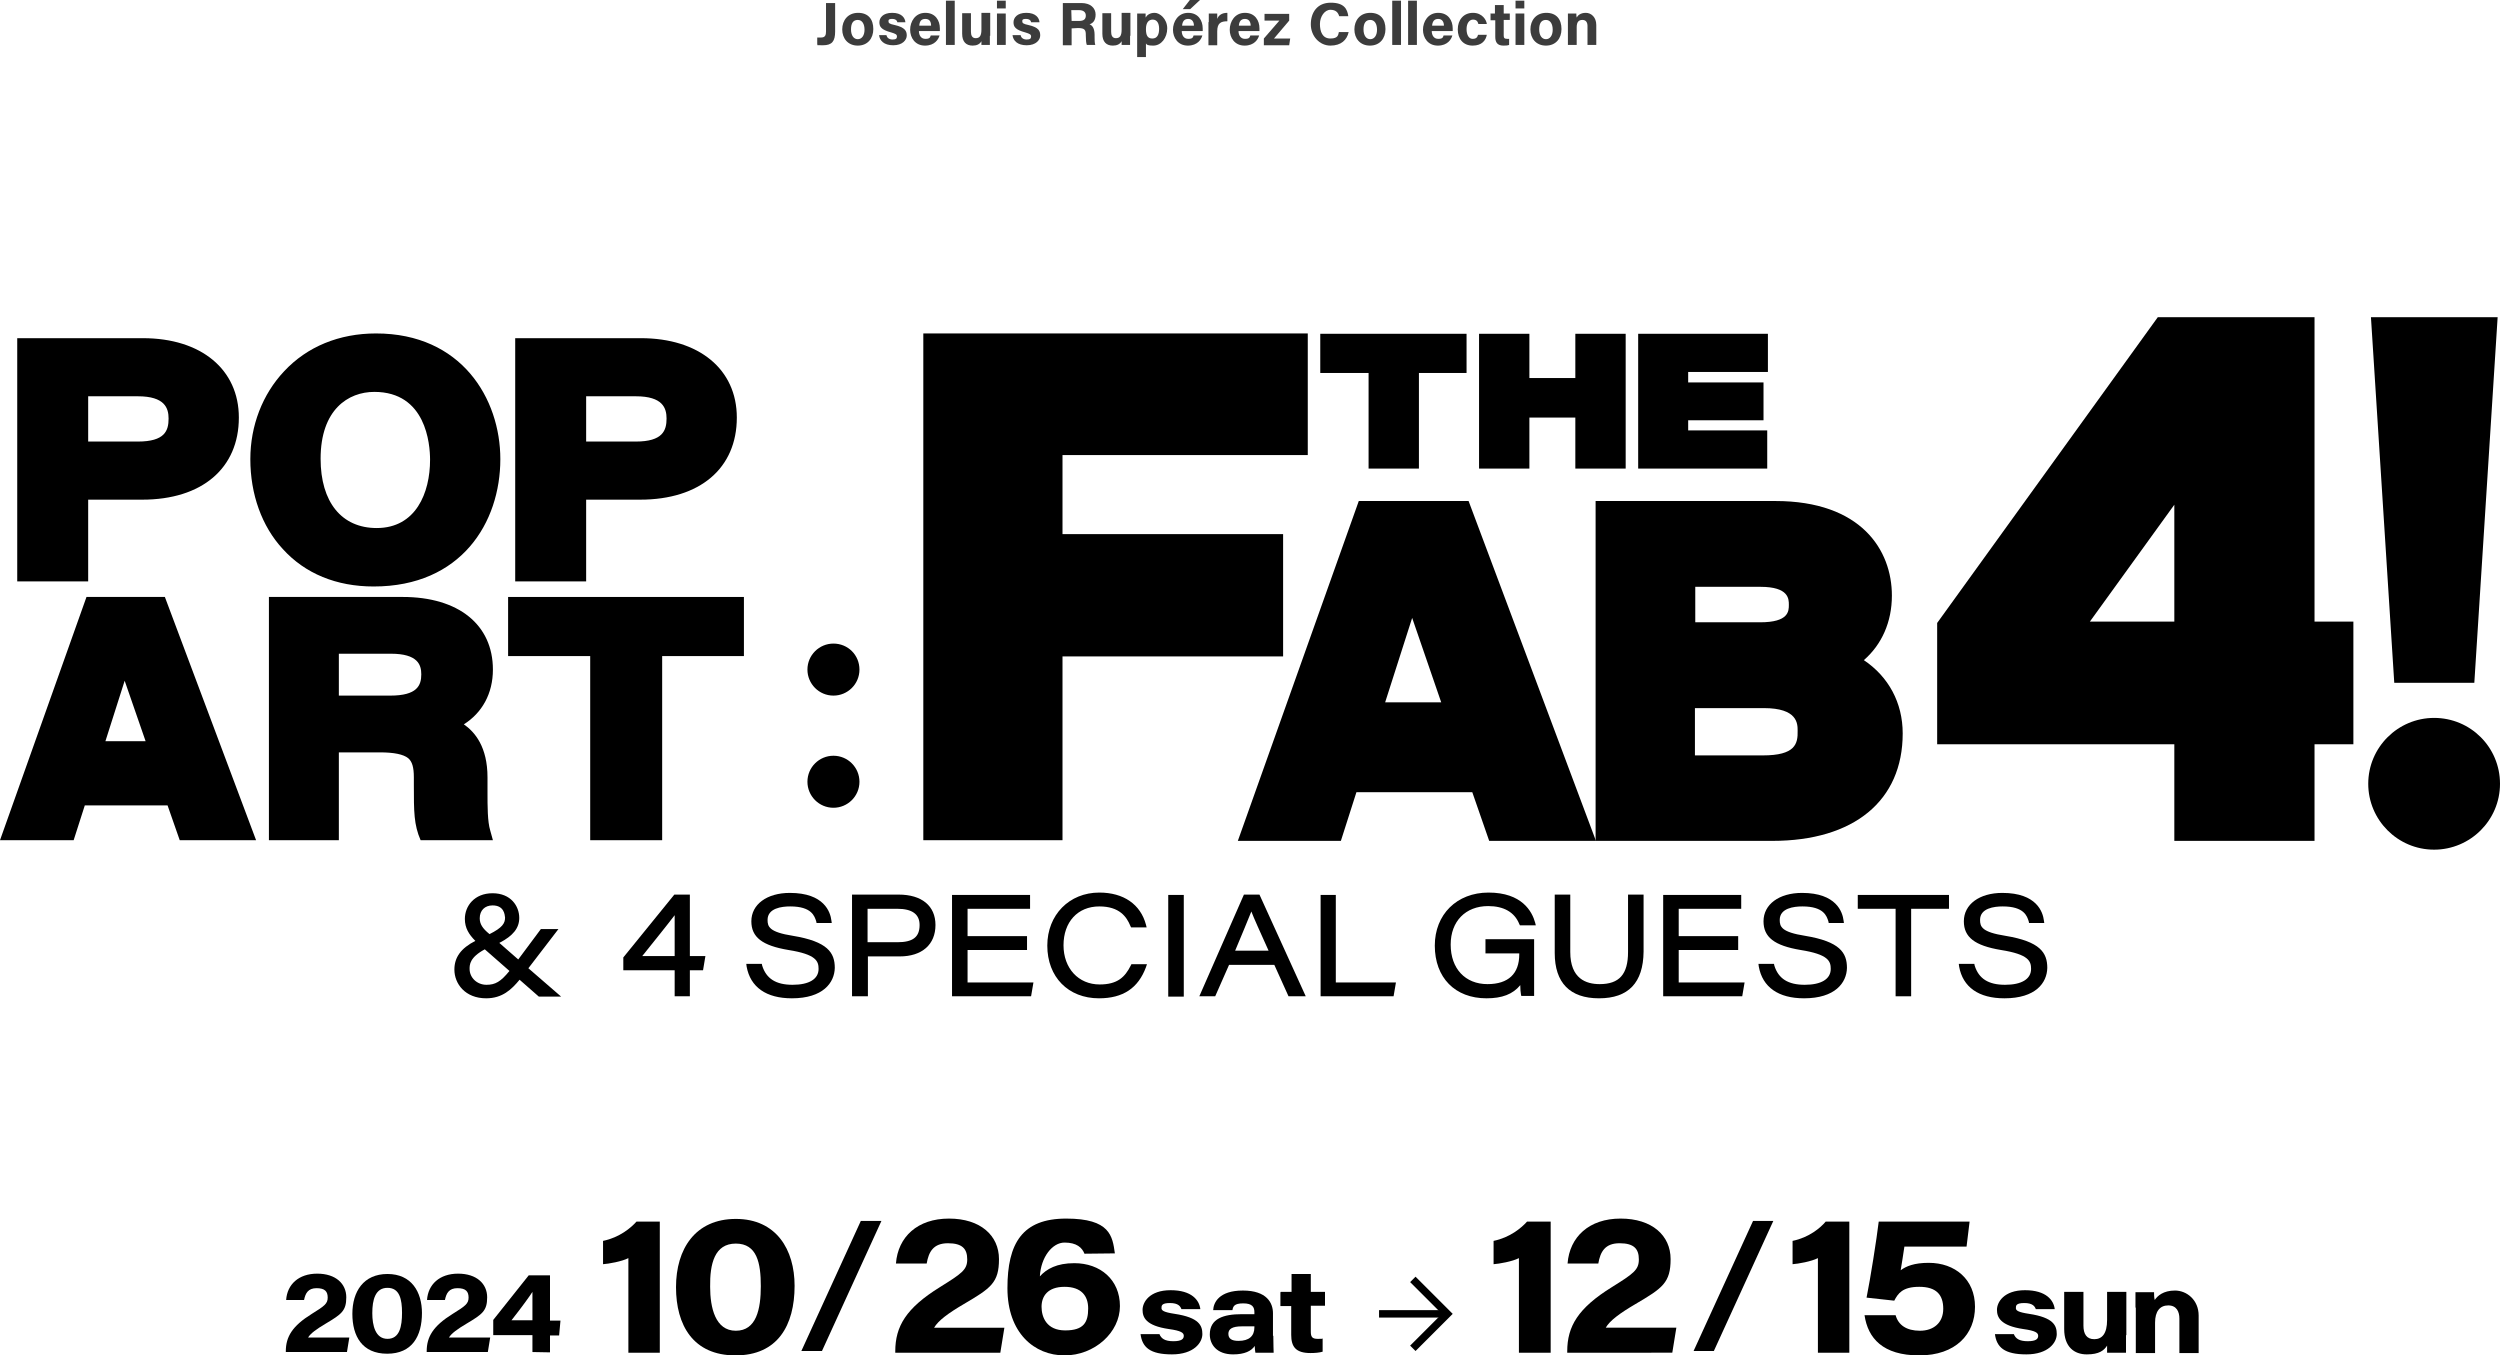 <?xml version="1.0" encoding="utf-8"?>
<!-- Generator: Adobe Illustrator 27.9.1, SVG Export Plug-In . SVG Version: 6.00 Build 0)  -->
<svg version="1.1" id="レイヤー_1" xmlns="http://www.w3.org/2000/svg" xmlns:xlink="http://www.w3.org/1999/xlink" x="0px"
	 y="0px" viewBox="0 0 740 401.2" style="enable-background:new 0 0 740 401.2;" xml:space="preserve">
<style type="text/css">
	.st0{fill:#3C3C3C;}
</style>
<g>
	<path d="M84.6,400.2V400c0-4.3,1.9-7.5,7.7-11.1c3.7-2.3,4.7-3,4.7-4.8s-0.8-2.8-3.3-2.8s-3.3,1.5-3.7,3.5h-5.3
		c0.3-4.6,3.7-7.8,9.2-7.8s8.6,3,8.6,7s-1.4,5-6.1,7.8c-2.7,1.6-4.5,2.9-5.2,4.1h12.2l-0.7,4.3H84.5H84.6L84.6,400.2z"/>
	<path d="M124.9,388.6c0,6.9-2.9,12.1-10.3,12.1s-10.3-5.2-10.3-11.8s3.3-11.8,10.4-11.8s10.2,5.3,10.2,11.6l0,0L124.9,388.6z
		 M110.2,388.7c0,3.6,0.9,7.6,4.5,7.6s4.3-3.7,4.3-7.7s-0.7-7.4-4.3-7.4S110.2,384.7,110.2,388.7L110.2,388.7z"/>
	<path d="M126.3,400.2V400c0-4.3,1.9-7.5,7.7-11.1c3.7-2.3,4.7-3,4.7-4.8s-0.8-2.8-3.3-2.8s-3.3,1.5-3.7,3.5h-5.3
		c0.3-4.6,3.7-7.8,9.2-7.8s8.6,3,8.6,7s-1.4,5-6.1,7.8c-2.7,1.6-4.5,2.9-5.2,4.1h12.2l-0.7,4.3h-18.2
		C126.2,400.2,126.3,400.2,126.3,400.2z"/>
	<path d="M157.6,400.2v-5H146v-4.5l10.5-13.2h6.3v13.4h3.1l-0.4,4.4h-2.7v5L157.6,400.2L157.6,400.2z M157.6,387.3v-4.9
		c-0.9,1.4-2.9,4.2-6.2,8.4h6.2V387.3L157.6,387.3z"/>
	<path d="M186,400.4v-28c-1.9,1-5.9,1.7-7.5,1.8v-6.9c4.9-1,8.3-3.9,9.9-5.7h6.9v38.8L186,400.4L186,400.4L186,400.4z"/>
	<path d="M235.2,380.6c0,11.7-5,20.6-17.5,20.6s-17.6-8.9-17.6-20.2s5.7-20.2,17.7-20.2S235.2,369.9,235.2,380.6L235.2,380.6
		L235.2,380.6z M210.2,380.9c0,6.1,1.5,13,7.6,13s7.4-6.4,7.4-13.2s-1.1-12.6-7.4-12.6S210.1,374.1,210.2,380.9L210.2,380.9
		L210.2,380.9z"/>
	<path d="M254.8,361.4h6.1l-17.6,38.5h-6.1L254.8,361.4L254.8,361.4z"/>
	<path d="M265,400.4V400c0-7.4,3.2-12.8,13.2-19c6.4-4,8.1-5.1,8.1-8.2s-1.4-4.8-5.7-4.8s-5.7,2.5-6.3,6h-9.1
		c0.6-7.9,6.4-13.3,15.7-13.3s14.8,5,14.8,12s-2.4,8.6-10.4,13.3c-4.6,2.7-7.6,4.9-8.8,7h20.8l-1.2,7.4H265L265,400.4z"/>
	<path d="M321,371.1c-0.7-1.8-2.3-3.3-5.9-3.3s-7,4.3-7.3,10c2-2.2,5-3.9,10.2-3.9c7.7,0,13.5,4.9,13.5,12.7s-7.5,14.6-16.4,14.6
		s-16.9-6.6-16.9-19.9s4.4-20.6,17.4-20.6s13.7,5.2,14.4,10.3L321,371.1L321,371.1L321,371.1z M322.1,387.3c0-3.7-2-6.4-7-6.4
		s-6.8,2.8-6.8,5.9s1.5,7,7,7S322.1,391.4,322.1,387.3L322.1,387.3z"/>
	<path d="M343.2,394.9c0.5,1.3,1.6,2.1,4.1,2.1s3.1-0.7,3.1-1.6s-0.8-1.5-4.4-2c-6.9-1-7.8-3.5-7.8-5.7s2-5.8,8.3-5.8s8.5,3,8.8,5.6
		h-5.6c-0.3-0.8-0.9-1.8-3.4-1.8s-2.5,0.8-2.5,1.5s0.6,1.2,3.9,1.7c7.3,1.1,8.2,3.5,8.2,6s-2.5,6-9,6s-8.8-2.1-9.3-6L343.2,394.9
		L343.2,394.9L343.2,394.9z"/>
	<path d="M376.9,395.4c0,2.3,0.1,4.7,0.1,5h-5.4c-0.1-0.4-0.2-1.5-0.2-2c-1,1.5-3,2.5-6.4,2.5c-4.9,0-6.9-3-6.9-5.9
		c0-4.7,4.1-6,9.4-6h3.8v-0.6c0-1.5-0.6-2.6-3.3-2.6s-3,0.9-3.2,2h-5.7c0.1-2.2,1.7-5.8,8.8-5.8s8.9,3.7,8.9,6.7v6.7L376.9,395.4
		L376.9,395.4z M371.2,392.6h-3.6c-2.9,0-4,0.8-4,2.2s0.9,2.1,3,2.1c3.1,0,4.7-1.4,4.7-4v-0.3L371.2,392.6L371.2,392.6z"/>
	<path d="M379.1,382.4h3.2v-5.3h5.7v5.3h4.2v4.1H388v7.6c0,1.5,0.3,2.2,2,2.2s1,0,1.5-0.1v3.9c-1,0.3-2.3,0.4-3.6,0.4
		c-4.4,0-5.7-1.9-5.7-5.4v-8.5H379v-4.1h0.1V382.4z"/>
	<path d="M449.6,400.4v-28c-1.9,1-5.9,1.7-7.5,1.8v-6.9c4.9-1,8.3-3.9,9.9-5.7h7v38.8L449.6,400.4L449.6,400.4z"/>
	<path d="M463.9,400.4V400c0-7.4,3.2-12.8,13.2-19c6.4-4,8-5.1,8-8.2s-1.4-4.8-5.7-4.8s-5.7,2.5-6.3,6H464
		c0.6-7.9,6.4-13.3,15.7-13.3s14.8,5,14.8,12s-2.4,8.6-10.4,13.3c-4.6,2.7-7.6,4.9-8.8,7h20.9l-1.2,7.4H463.9z"/>
	<path d="M518.9,361.4h6l-17.6,38.5h-6L518.9,361.4z"/>
	<path d="M538.1,400.4v-28c-1.9,1-5.9,1.7-7.5,1.8v-6.9c4.9-1,8.3-3.9,9.8-5.7h7v38.8L538.1,400.4L538.1,400.4z"/>
	<path d="M582.1,369h-18.4c-0.3,2.1-0.8,5.2-1.1,7c1.6-1.2,4-2.2,8.3-2.2c7.8,0,13.7,4.9,13.7,13s-5.7,14.4-16.5,14.4
		s-15.2-5.1-16.2-11.9h9.2c0.8,2.9,3.2,4.6,7.2,4.6s6.9-2.3,6.9-6.5s-2.1-6.5-7.1-6.5s-6.3,2-7.4,4.1l-8.2-0.9
		c1.1-5.4,3-17.4,3.6-22.5H583L582.1,369L582.1,369L582.1,369z"/>
	<path d="M596.1,394.9c0.5,1.3,1.6,2.1,4.1,2.1s3.1-0.7,3.1-1.6s-0.8-1.5-4.4-2c-6.8-1-7.8-3.5-7.8-5.7s2-5.8,8.3-5.8s8.5,3,8.8,5.6
		h-5.6c-0.3-0.8-0.9-1.8-3.4-1.8s-2.5,0.8-2.5,1.5s0.6,1.2,3.9,1.7c7.3,1.1,8.2,3.5,8.2,6s-2.5,6-9,6s-8.8-2.1-9.3-6L596.1,394.9
		L596.1,394.9z"/>
	<path d="M629.3,395.2v5.2h-5.6v-2.1c-0.9,1.4-2.3,2.6-6,2.6s-6.7-2.2-6.7-7.5v-11h5.7v10c0,2.4,0.9,4,3.2,4s3.8-1.6,3.8-5.7v-8.3
		h5.7v12.8H629.3L629.3,395.2z"/>
	<path d="M632.1,387v-4.5h5.5c0,0.5,0,1.6,0.2,2.3c0.8-1.2,2.5-2.8,6-2.8s7,2.8,7,7.4v11.1h-5.7v-10.2c0-2-0.8-3.9-3.3-3.9
		s-3.9,1.8-3.9,5.1v9h-5.7v-13.4l0,0L632.1,387z"/>
	<rect x="408.2" y="387.8" width="20.1" height="2.2"/>
	<polygon points="419,399.9 417.4,398.3 426.8,388.9 417.4,379.5 419,377.9 430,388.9 	"/>
</g>
<g>
	<path class="st0" d="M247.2,9.3c0,2.9-0.9,4.1-3.6,4.1s-1.2,0-1.7-0.2v-2.1h1.2c1.2,0,1.4-0.8,1.4-1.8V0.9h2.7L247.2,9.3L247.2,9.3
		L247.2,9.3z"/>
	<path class="st0" d="M258.5,8.6c0,2.8-1.7,4.9-4.6,4.9s-4.6-2.1-4.6-4.8s1.7-4.9,4.7-4.9C257,3.8,258.5,5.7,258.5,8.6L258.5,8.6z
		 M251.9,8.7c0,1.8,0.8,2.9,2,2.9s2-1.1,2-2.8s-0.7-2.9-2-2.9S251.9,6.8,251.9,8.7L251.9,8.7z"/>
	<path class="st0" d="M262.4,10.5c0.2,0.7,0.8,1.2,1.8,1.2s1.3-0.3,1.3-0.9s-0.4-0.8-1.7-1.2c-3-0.8-3.5-1.7-3.5-3s1-2.8,3.8-2.8
		s3.8,1.5,3.9,2.8h-2.4c0-0.3-0.3-1-1.5-1S263,6,263,6.4s0.3,0.7,1.8,1c3.1,0.7,3.6,1.8,3.6,3.1s-1.2,2.9-4,2.9s-4-1.4-4.2-3h2.5
		h-0.3L262.4,10.5z"/>
	<path class="st0" d="M272,9.2c0,1.2,0.6,2.3,1.9,2.3s1.4-0.4,1.6-1h2.6c-0.3,1.1-1.4,3-4.3,3s-4.4-2.3-4.4-4.7s1.5-5,4.5-5
		s4.3,2.3,4.3,4.6s0,0.5,0,0.8H272z M275.6,7.6c0-1.1-0.4-2-1.7-2s-1.7,0.8-1.8,2h3.6H275.6z"/>
	<path class="st0" d="M280,13.3V0.2h2.6v13.1H280z"/>
	<path class="st0" d="M293,10.6v2.7h-2.5v-1.1c-0.5,0.9-1.4,1.3-2.6,1.3c-1.9,0-3.1-1.1-3.1-3.5V3.9h2.6v5.5c0,1,0.3,1.9,1.4,1.9
		s1.7-0.6,1.7-2.5v-5h2.6v6.6l0,0v0.2L293,10.6z"/>
	<path class="st0" d="M295.1,0.2h2.6v2.3h-2.6V0.2z M295.1,4h2.6v9.3h-2.6V4z"/>
	<path class="st0" d="M302.1,10.5c0.2,0.7,0.8,1.2,1.8,1.2s1.3-0.3,1.3-0.9s-0.4-0.8-1.7-1.2c-3-0.8-3.5-1.7-3.5-3s1-2.8,3.8-2.8
		s3.8,1.5,3.9,2.8h-2.5c0-0.3-0.3-1-1.5-1s-1.1,0.4-1.1,0.8s0.3,0.7,1.8,1c3.1,0.7,3.5,1.8,3.5,3.1s-1.2,2.9-4,2.9s-4-1.4-4.2-3h2.5
		l0,0L302.1,10.5z"/>
	<path class="st0" d="M317.2,8.4v5h-2.6V0.9h5.5c2.7,0,4.2,1.5,4.2,3.4s-0.9,2.6-1.8,2.9c0.6,0.2,1.5,0.9,1.5,3.1v0.6
		c0,0.8,0,1.8,0.2,2.4h-2.5c-0.2-0.5-0.3-1.5-0.3-2.8v-0.2c0-1.4-0.3-2-2.3-2L317.2,8.4L317.2,8.4z M317.2,6.2h2.2
		c1.5,0,2-0.6,2-1.6s-0.7-1.6-2-1.6h-2.3L317.2,6.2L317.2,6.2L317.2,6.2z"/>
	<path class="st0" d="M334.5,10.6v2.7H332v-1.1c-0.5,0.9-1.4,1.3-2.6,1.3c-1.9,0-3.1-1.1-3.1-3.5V3.9h2.6v5.5c0,1,0.3,1.9,1.4,1.9
		s1.7-0.6,1.7-2.5v-5h2.6v6.6l0,0v0.2L334.5,10.6z"/>
	<path class="st0" d="M339.2,12.5v4.4h-2.6V4h2.5v1.2c0.4-0.7,1.2-1.4,2.7-1.4s3.7,1.8,3.7,4.6s-1.8,5.1-4.1,5.1s-2-0.5-2.4-1H339.2
		L339.2,12.5z M343.1,8.5c0-1.7-0.7-2.7-1.9-2.7s-2,0.9-2,2.8s0.5,2.8,1.9,2.8S343.1,10.3,343.1,8.5L343.1,8.5L343.1,8.5z"/>
	<path class="st0" d="M349.8,9.2c0,1.2,0.6,2.3,1.9,2.3s1.4-0.4,1.6-1h2.6c-0.3,1.1-1.4,3-4.3,3s-4.4-2.3-4.4-4.7s1.5-5,4.5-5
		s4.3,2.3,4.3,4.6s0,0.5,0,0.8H349.8z M353.4,7.6c0-1.1-0.5-2-1.7-2s-1.7,0.8-1.8,2H353.4z M355.2,0l-2.9,2.7h-2.2l2.1-2.7h3.1
		H355.2z"/>
	<path class="st0" d="M357.8,6.5V4h2.5v1.6c0.4-1.1,1.4-1.8,3-1.8v2.5c-1.9,0-3,0.5-3,3v4.1h-2.6V6.6L357.8,6.5L357.8,6.5z"/>
	<path class="st0" d="M366.6,9.2c0,1.2,0.6,2.3,1.9,2.3s1.4-0.4,1.6-1h2.6c-0.3,1.1-1.4,3-4.3,3s-4.4-2.3-4.4-4.7s1.5-5,4.5-5
		s4.3,2.3,4.3,4.6s0,0.5,0,0.8H366.6z M370.2,7.6c0-1.1-0.5-2-1.7-2s-1.7,0.8-1.8,2H370.2z"/>
	<path class="st0" d="M374.1,11.4l4.6-5.3h-4.4v-2h7.3v2l-4.5,5.3h4.8l-0.3,2h-7.5v-1.9l0,0V11.4z"/>
	<path class="st0" d="M399.2,9.5c-0.5,2.3-2.2,4-5.4,4s-5.8-2.8-5.8-6.3s1.9-6.4,5.9-6.4s4.9,1.9,5.2,4h-2.7c-0.3-1-0.9-1.9-2.6-1.9
		s-3.1,2-3.1,4.2s0.7,4.3,3.1,4.3s2.3-1.2,2.5-1.9H399.2z"/>
	<path class="st0" d="M410.1,8.6c0,2.8-1.7,4.9-4.6,4.9s-4.6-2.1-4.6-4.8s1.7-4.9,4.7-4.9S410.1,5.7,410.1,8.6L410.1,8.6z
		 M403.6,8.7c0,1.8,0.8,2.9,2,2.9s2-1.1,2-2.8s-0.7-2.9-2-2.9S403.6,6.8,403.6,8.7L403.6,8.7z"/>
	<path class="st0" d="M412.1,13.3V0.2h2.6v13.1H412.1z"/>
	<path class="st0" d="M416.8,13.3V0.2h2.6v13.1H416.8z"/>
	<path class="st0" d="M423.8,9.2c0,1.2,0.6,2.3,1.9,2.3s1.4-0.4,1.6-1h2.6c-0.3,1.1-1.4,3-4.3,3s-4.4-2.3-4.4-4.7s1.5-5,4.5-5
		s4.3,2.3,4.3,4.6s0,0.5,0,0.8H423.8z M427.4,7.6c0-1.1-0.5-2-1.7-2s-1.7,0.8-1.8,2H427.4z"/>
	<path class="st0" d="M440.1,10.3c-0.3,1.6-1.4,3.2-4.2,3.2s-4.4-2-4.4-4.8s1.7-4.9,4.5-4.9s4,2.2,4.1,3.3h-2.5
		c-0.2-0.8-0.6-1.3-1.6-1.3s-1.9,1-1.9,2.8s0.7,2.9,1.8,2.9s1.4-0.5,1.6-1.2H440.1z"/>
	<path class="st0" d="M441.1,4h1.4V1.5h2.6V4h1.8v1.9h-1.8v4.6c0,0.7,0.2,1,1,1s0.4,0,0.6,0v1.8c-0.5,0.2-1.2,0.2-1.7,0.2
		c-1.8,0-2.4-1-2.4-2.6V6h-1.4V4.1L441.1,4L441.1,4z"/>
	<path class="st0" d="M448.6,0.2h2.6v2.3h-2.6V0.2z M448.6,4h2.6v9.3h-2.6V4z"/>
	<path class="st0" d="M462.2,8.6c0,2.8-1.7,4.9-4.6,4.9s-4.6-2.1-4.6-4.8s1.7-4.9,4.7-4.9S462.2,5.7,462.2,8.6L462.2,8.6z
		 M455.6,8.7c0,1.8,0.8,2.9,2,2.9s2-1.1,2-2.8s-0.7-2.9-2-2.9S455.6,6.8,455.6,8.7L455.6,8.7z"/>
	<path class="st0" d="M464.1,6.3V4h2.5c0,0.2,0,0.9,0.1,1.2c0.3-0.6,1.1-1.4,2.7-1.4s3.1,1.3,3.1,3.6v5.9h-2.6V7.7
		c0-1-0.4-1.8-1.5-1.8s-1.7,0.6-1.7,2.2v5.2h-2.6V6.3C464.1,6.3,464.1,6.3,464.1,6.3z"/>
</g>
<g>
	<g>
		<g>
			<path d="M143.9,295.5c-6.2,0-9.4-4.3-9.4-8.5c0-3.6,1.9-6.3,6.2-8.5c-1.9-1.9-3.1-3.8-3.1-6.5c0-3.8,2.8-7.6,8.2-7.6
				c5.4,0,7.9,3.8,7.9,7.3c0,3-1.8,5.3-5.9,7.4l5.6,4.9l6.7-9h5.2l-8.9,11.6l9.7,8.4h-6.6l-5.7-5
				C151.4,292.9,148.7,295.5,143.9,295.5z M143.5,281c-4.5,2.4-4.5,4.6-4.5,5.8c0,2.6,2.2,4.7,5,4.7c2.6,0,4.2-0.9,6.8-4.1
				L143.5,281z M145.8,268c-2.3,0-3.8,1.5-3.8,3.8c0,1.7,0.8,3,2.9,4.7c3.8-1.9,4.6-3.2,4.6-4.9C149.4,270.7,149.2,268,145.8,268z"
				/>
		</g>
		<g>
			<path d="M199.7,294.9v-7.7h-15.2v-3.8l15.1-18.6h4.6V283h4.6l-0.7,4.2h-3.9v7.7H199.7z M199.7,283v-7.3c0-2,0-3.6,0-4.8
				c-2.2,2.9-6.4,8.1-9.6,12.1H199.7z"/>
		</g>
		<g>
			<path d="M234.4,295.5c-7.6,0-12.3-3.3-13.4-9.4l-0.1-0.8h4.6l0.1,0.5c1.2,3.9,4.1,5.7,9,5.7c4.9,0,7.7-1.7,7.7-4.7
				c0-2.3-0.7-4.3-8.9-5.6c-7.8-1.3-11-3.8-11-8.5c0-5,4.6-8.4,11.4-8.4c10.2,0,12,5.7,12.3,8.2l0.1,0.7h-4.5l-0.1-0.5
				c-0.5-1.5-1.3-4.4-7.7-4.4c-2.5,0-6.7,0.5-6.7,4c0,2,0.5,3.6,7.5,4.7c10.3,1.7,12.4,5,12.4,9.5
				C247,290.9,243.6,295.5,234.4,295.5z"/>
		</g>
		<g>
			<path d="M252.2,294.9v-30.1H266c6.8,0,10.9,3.3,10.9,9c0,5.8-4,9.3-10.6,9.3h-9.4v11.8H252.2z M265.6,278.9
				c4.6,0,6.6-1.5,6.6-5.1c0-3.2-2.2-4.8-6.6-4.8h-8.8v9.9H265.6z"/>
		</g>
		<g>
			<polygon points="281.8,294.9 281.8,264.9 304.9,264.9 304.9,269 286.4,269 286.4,277.1 304,277.1 304,281.2 286.4,281.2 
				286.4,290.8 305.9,290.8 305.2,294.9 			"/>
		</g>
		<g>
			<path d="M325.3,295.5c-9.1,0-15.3-6.3-15.3-15.6c0-9.1,6.5-15.7,15.4-15.7c7.2,0,12.2,3.5,13.8,9.5l0.2,0.8h-4.6l-0.2-0.4
				c-1.1-2.7-3.2-5.8-9.2-5.8c-6.4,0-10.6,4.6-10.6,11.5c0,6.8,4.4,11.6,10.7,11.6c5.3,0,7.5-2.2,9.2-5.6l0.2-0.4h4.6l-0.3,0.9
				C336.9,292.5,332.4,295.5,325.3,295.5z"/>
		</g>
		<g>
			<rect x="345.8" y="264.9" width="4.6" height="30.1"/>
		</g>
		<g>
			<path d="M381.4,294.9l-4.2-9.3h-13.4l-4.1,9.3H355l13.2-30.1h4.6l13.7,30.1H381.4z M375.5,281.4c-2.7-6-4.3-9.5-5.1-11.6
				c-1.1,2.8-3.1,7.5-4.8,11.6H375.5z"/>
		</g>
		<g>
			<polygon points="390.9,294.9 390.9,264.9 395.4,264.9 395.4,290.8 413.2,290.8 412.5,294.9 			"/>
		</g>
		<g>
			<path d="M440,295.5c-9.3,0-15.3-6.1-15.3-15.6c0-9.2,6.5-15.7,15.9-15.7c9.9,0,12.9,5.6,13.8,8.9l0.2,0.8h-4.7l-0.2-0.4
				c-1.4-3.5-4.6-5.3-9.2-5.3c-6.7,0-11.1,4.5-11.1,11.4c0,7.1,4.3,11.7,10.9,11.7c6.2,0,9.4-3.1,9.4-8.8v-0.3h-10v-4.2h14.4v16.8
				h-3.8l-0.1-0.5c-0.1-0.5-0.2-1.6-0.2-2.7C447.8,294.3,444.6,295.5,440,295.5z"/>
		</g>
		<g>
			<path d="M473.3,295.5c-8.6,0-13.1-4.6-13.1-13.4v-17.3h4.6v17c0,7.9,4.7,9.5,8.7,9.5c5.8,0,8.4-2.9,8.4-9.5v-17h4.6v16.9
				C486.4,290.9,482,295.5,473.3,295.5z"/>
		</g>
		<g>
			<polygon points="492.3,294.9 492.3,264.9 515.4,264.9 515.4,269 496.9,269 496.9,277.1 514.5,277.1 514.5,281.2 496.9,281.2 
				496.9,290.8 516.4,290.8 515.7,294.9 			"/>
		</g>
		<g>
			<path d="M534,295.5c-7.6,0-12.3-3.3-13.4-9.4l-0.1-0.8h4.6l0.1,0.5c1.2,3.9,4.1,5.7,9,5.7c4.9,0,7.7-1.7,7.7-4.7
				c0-2.3-0.7-4.3-8.9-5.6c-7.8-1.3-11-3.8-11-8.5c0-5,4.6-8.4,11.4-8.4c10.2,0,12,5.7,12.3,8.2l0.1,0.7h-4.5l-0.1-0.5
				c-0.5-1.5-1.3-4.4-7.7-4.4c-2.5,0-6.7,0.5-6.7,4c0,2,0.5,3.6,7.5,4.7c10.3,1.7,12.4,5,12.4,9.5
				C546.6,290.9,543.2,295.5,534,295.5z"/>
		</g>
		<g>
			<polygon points="561.1,294.9 561.1,269 549.9,269 549.9,264.9 576.9,264.9 576.9,269 565.7,269 565.7,294.9 			"/>
		</g>
		<g>
			<path d="M593.3,295.5c-7.6,0-12.3-3.3-13.4-9.4l-0.1-0.8h4.6l0.1,0.5c1.2,3.9,4.1,5.7,9,5.7c4.9,0,7.7-1.7,7.7-4.7
				c0-2.3-0.7-4.3-8.9-5.6c-7.8-1.3-11-3.8-11-8.5c0-5,4.6-8.4,11.4-8.4c10.2,0,12,5.7,12.3,8.2l0.1,0.7h-4.5l-0.1-0.5
				c-0.5-1.5-1.3-4.4-7.7-4.4c-2.5,0-6.7,0.5-6.7,4c0,2,0.5,3.6,7.5,4.7c10.3,1.7,12.4,5,12.4,9.5
				C605.9,290.9,602.6,295.5,593.3,295.5z"/>
		</g>
	</g>
	<g>
		<path d="M26.1,147.9h16c17.7,0,28.6-9.3,28.6-24.3c0-14.2-11.1-23.5-28.4-23.5H5.1v72h21V147.9z M26.1,117.3h14.7
			c8,0,9.1,3.5,9.1,6.6c0,3.6-1.1,6.8-9.1,6.8H26.1V117.3z"/>
		<path d="M110.6,173.6c25.9,0,37.5-18.9,37.5-37.7c0-17.9-11.5-37.2-36.8-37.2c-10.9,0-20.4,3.9-27.2,11.2c-6.4,6.8-10,16.1-10,26
			c0,10.4,3.4,19.9,9.6,26.6C90.3,169.8,99.6,173.6,110.6,173.6z M110.8,116c15.3,0,16.5,15.4,16.5,20.1c0,9.8-4.2,20.2-15.8,20.2
			c-10.4,0-16.6-7.7-16.6-20.5C94.9,121.2,103.1,116,110.8,116z"/>
		<path d="M189.7,100.1h-37.2v72h21v-24.2h16c17.7,0,28.6-9.3,28.6-24.3C218.1,109.3,206.9,100.1,189.7,100.1z M188.2,130.7h-14.7
			v-13.4h14.7c8,0,9.1,3.5,9.1,6.6C197.3,127.4,196.2,130.7,188.2,130.7z"/>
		<path d="M145.9,198.2c0-13.3-10.2-21.5-26.7-21.5H79.6v72h20.7v-26h12.1c4.3,0,7,0.6,8.4,1.7c1.2,1,1.7,2.7,1.7,5.7v2.2
			c0,8,0,11.8,2,16.4h21.4l-0.8-2.9c-0.8-2.6-0.8-7.2-0.8-11.3l0-4.4c0-9-3.7-13.4-7-15.7C142.7,211,145.9,205.3,145.9,198.2z
			 M115.5,205.9h-15.2v-12.4h15.4c8,0,9,3.3,9,6.1C124.7,202.9,123.5,205.9,115.5,205.9z"/>
		<polygon points="150.4,194.2 174.7,194.2 174.7,248.7 196,248.7 196,194.2 220.2,194.2 220.2,176.7 150.4,176.7 		"/>
		<g>
			<path d="M246.7,223.7c-4.2,0-7.7,3.4-7.7,7.7c0,4.2,3.4,7.7,7.7,7.7c4.2,0,7.7-3.4,7.7-7.7C254.4,227.2,251,223.7,246.7,223.7z"
				/>
			<path d="M246.7,190.5c-4.2,0-7.7,3.4-7.7,7.7c0,4.2,3.4,7.7,7.7,7.7c4.2,0,7.7-3.4,7.7-7.7C254.4,193.9,251,190.5,246.7,190.5z"
				/>
		</g>
		<g>
			<polygon points="732.4,202.1 739.3,93.9 701.8,93.9 708.7,202.1 			"/>
			<path d="M720.5,212.5c-10.7,0-19.5,8.7-19.5,19.5c0,10.7,8.7,19.5,19.5,19.5c10.7,0,19.5-8.7,19.5-19.5
				C740,221.2,731.3,212.5,720.5,212.5z"/>
		</g>
		<polygon points="379.8,158.1 314.5,158.1 314.5,134.7 387.1,134.7 387.1,98.7 273.3,98.7 273.3,248.7 314.5,248.7 314.5,194.3 
			379.8,194.3 		"/>
		<path d="M551.7,195.4c5.3-4.6,8.3-11.3,8.3-19.1c0-13.5-9.1-28-34.5-28l-53.2,0v100.6h52.3c24.2,0,38.6-11.9,38.6-31.8
			C563.2,208,559,200.3,551.7,195.4z M501.8,173.7l19.3,0c8.4,0,8.4,3.6,8.4,5.3c0,1.9,0,5.2-8.5,5.2h-19.2V173.7z M521.8,223.6
			h-20.1v-14h20.4c10,0,10,4.6,10,6.7C532.2,220.2,531.4,223.6,521.8,223.6z"/>
		<polygon points="405.1,110.4 405.1,138.7 420,138.7 420,110.4 434.1,110.4 434.1,98.8 390.8,98.8 390.8,110.4 		"/>
		<polygon points="452.7,138.7 452.7,123.6 466.3,123.6 466.3,138.7 481.2,138.7 481.2,98.8 466.3,98.8 466.3,111.9 452.7,111.9 
			452.7,98.8 437.8,98.8 437.8,138.7 		"/>
		<polygon points="523.1,138.7 523.1,127.4 499.7,127.4 499.7,124.4 522,124.4 522,113.2 499.7,113.2 499.7,110.1 523.3,110.1 
			523.3,98.8 484.9,98.8 484.9,138.7 		"/>
		<path d="M424.4,148.3L424.4,148.3l-22.2,0l-35.8,100.6l30.5,0l4.6-14.4l34.3,0l5,14.4l31.6,0l-37.7-100.6L424.4,148.3z M410,207.9
			l8-25l8.6,25H410z"/>
		<path d="M25.6,176.7L0,248.7l21.8,0l3.3-10.3l24.5,0l3.6,10.3l22.6,0l-27-72L25.6,176.7z M31.2,219.4l5.7-17.9l6.2,17.9H31.2z"/>
		<g>
			<path d="M685.1,184V93.9h-46.4l-65.3,90.5v0v35.9h70.2v28.6h41.5v-28.6h11.5V184H685.1z M643.6,184h-25l25-34.6V184z"/>
		</g>
	</g>
</g>
</svg>
